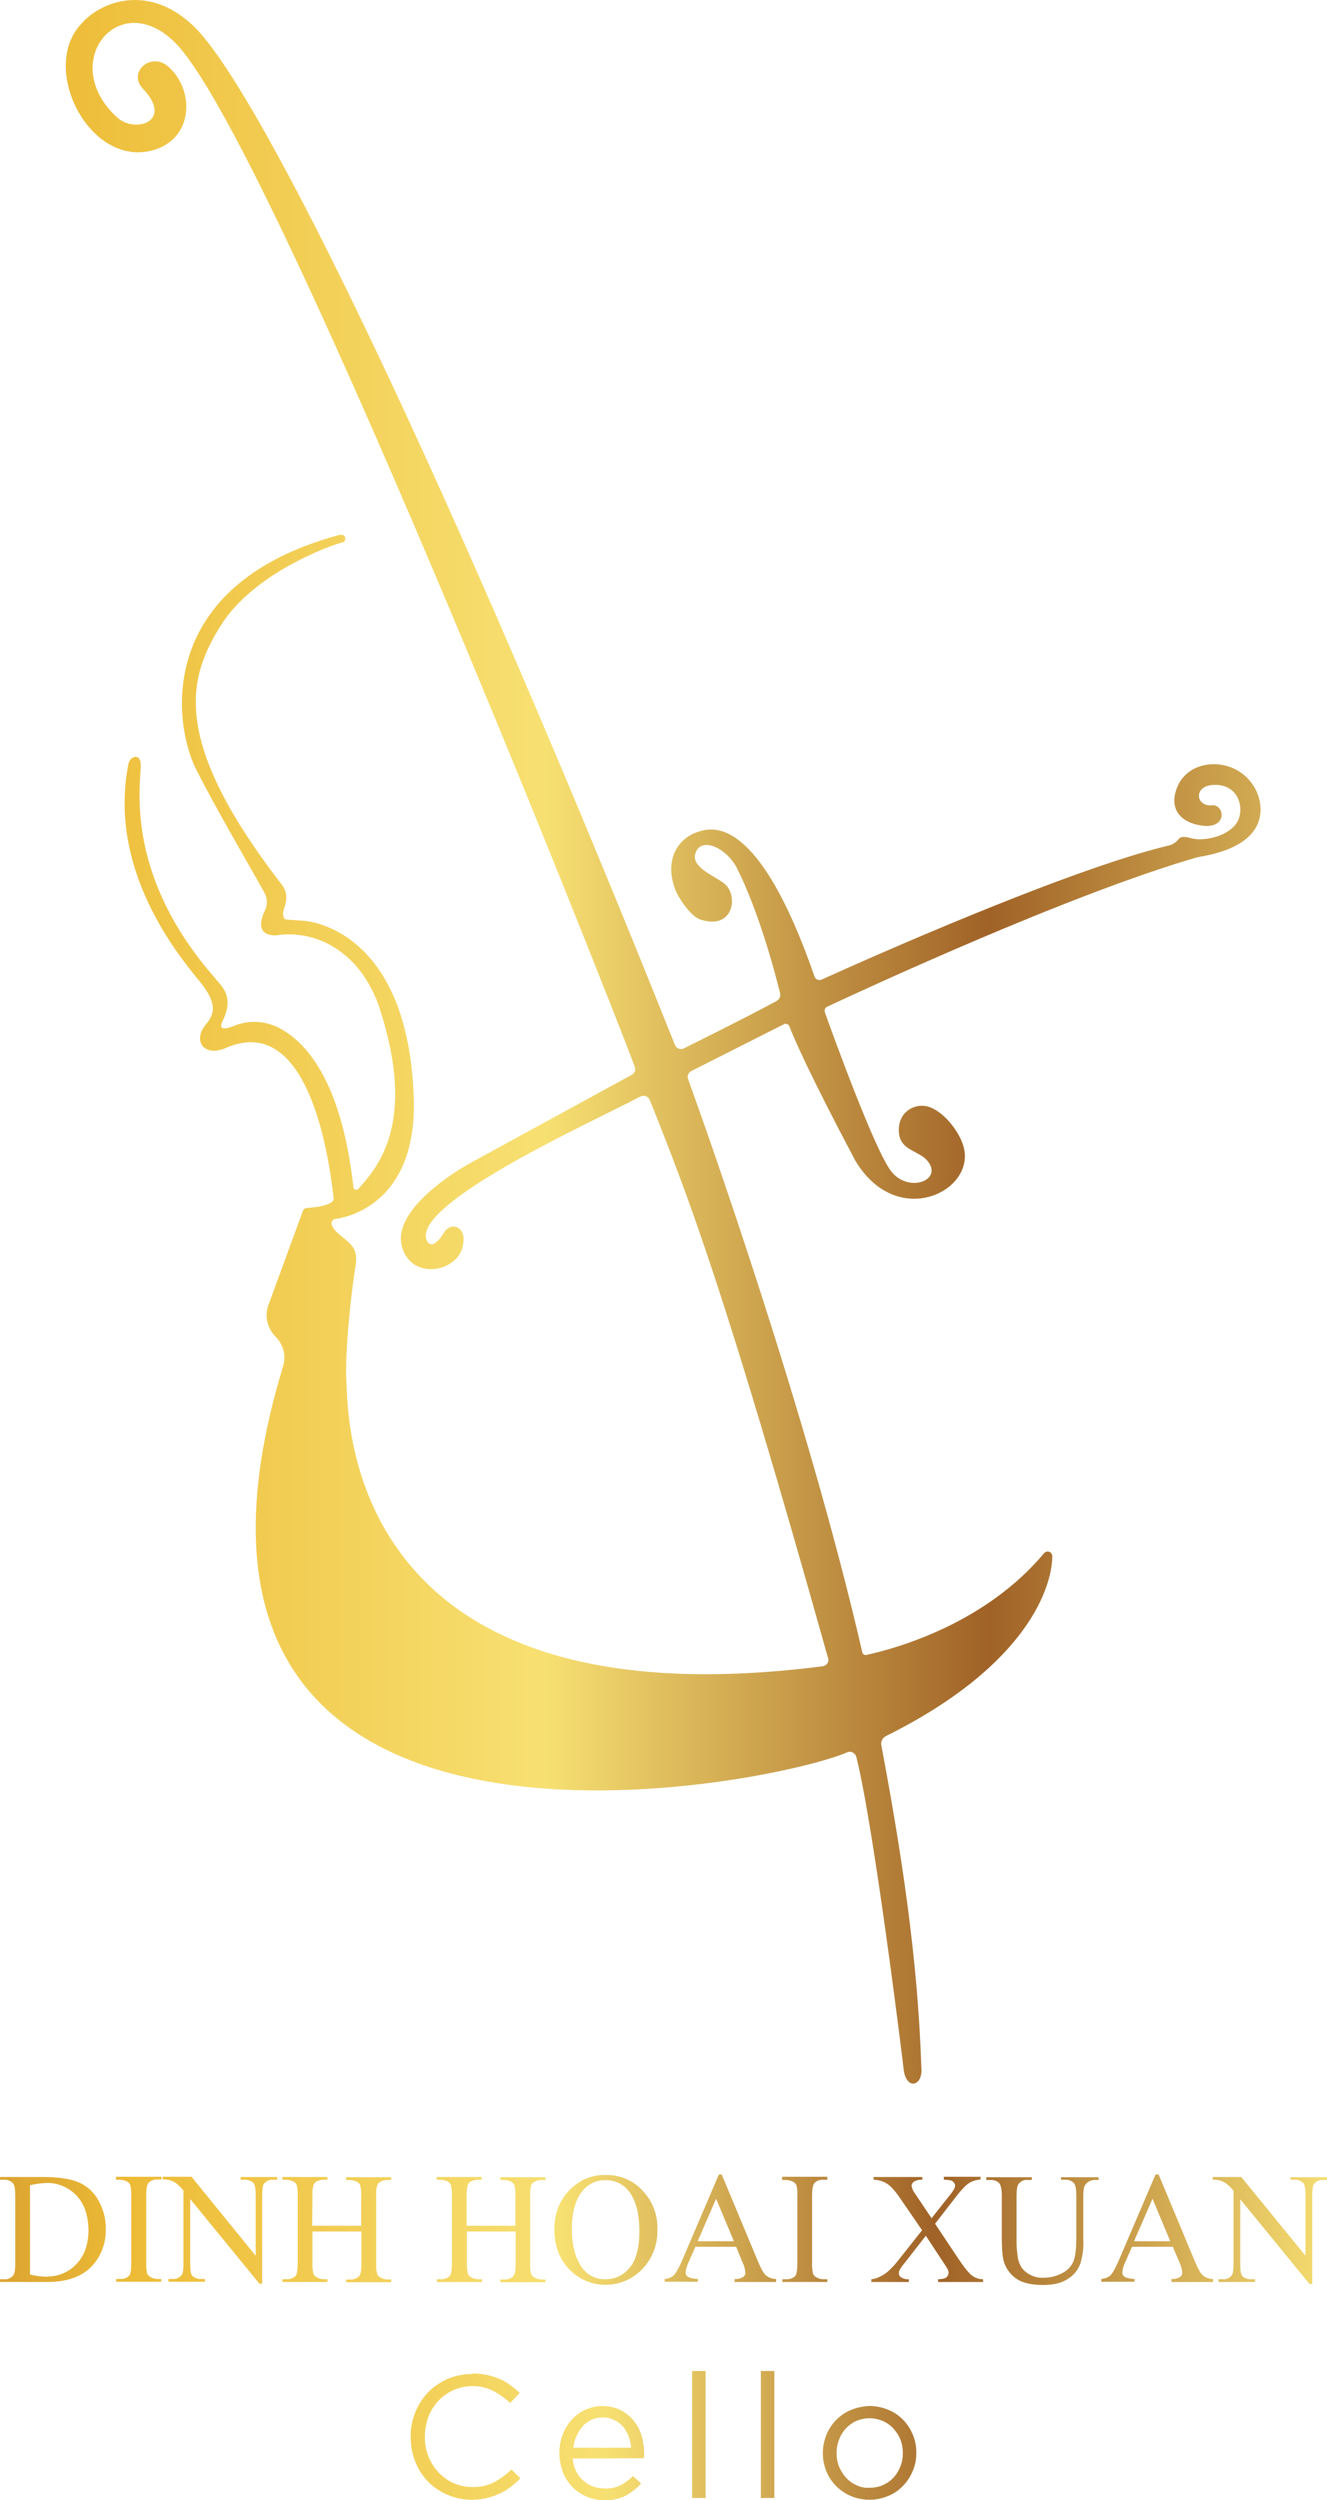 <?xml version="1.0" encoding="utf-8"?>
<!-- Generator: Adobe Illustrator 22.0.1, SVG Export Plug-In . SVG Version: 6.00 Build 0)  -->
<svg version="1.1" id="Layer_1" xmlns="http://www.w3.org/2000/svg" xmlns:xlink="http://www.w3.org/1999/xlink" x="0px" y="0px"
	 viewBox="0 0 530.9 1000.1" style="enable-background:new 0 0 530.9 1000.1;" xml:space="preserve">
<style type="text/css">
	.st0{clip-path:url(#SVGID_2_);fill:url(#SVGID_3_);}
	.st1{clip-path:url(#SVGID_5_);fill:url(#SVGID_6_);}
	.st2{clip-path:url(#SVGID_8_);fill:url(#SVGID_9_);}
</style>
<g>
	<defs>
		<path id="SVGID_1_" d="M32.2,9.9C16,27.7,35.8,66.7,60.8,60.2c16.8-4.4,17.2-24.1,6.6-33.5c-7-6.2-16.4,2.2-10.3,8.7
			C69.7,48.6,54,53.5,46.9,47c-24-21.8,0.6-52.5,23.2-29.9C107.7,54.8,242.8,396.8,254,426.8c0.4,1.2-0.1,2.5-1.2,3.1l-64.6,35.3
			c0,0-32.3,17.4-27.3,33.8c4.1,13.5,22.6,9.7,24.3-0.9c1.7-7.4-4.8-9.8-7.7-4.9c-1.8,3-4.4,6-6.4,3.7
			c-9.2-14.4,67.1-48.7,85.1-58.3c0.1,0,0.2-0.1,0.3-0.1c1.4-0.5,3,0.2,3.5,1.6c15.3,38.3,29.9,75.6,71.3,223.2
			c0,0.1,0.1,0.2,0.1,0.3c0.2,1.4-0.8,2.7-2.2,2.9C137.4,691.1,139.4,566,138.6,553.2c-0.8-12.8,2.2-38.2,3.6-46.5
			c1.5-8.3-2.9-9.5-7.3-13.7c-4.4-4.2-1-5.4-1-5.4s31.8-2.5,31.7-45.7c-1.1-63.8-35.3-72.9-44.2-73.6c-8.9-0.7-7.4,0-8.1-2.3
			c-0.7-2.3,4-7.1-1.3-13.1c-44-57.3-36.7-82-23.6-102.8c13.1-20.9,43.8-32,48.8-33.2c1.3-0.3,1.7-3.8-1.9-2.8
			c-73.1,20-66.1,75-56.9,93.5c8.1,16.1,21.6,39,27.4,49.5c1.2,2.2,1.3,4.8,0.2,7.1c-5.4,11.3,5,9.9,5,9.9s18.9-4,33.2,14.4
			c3.4,4.6,6.1,9.7,7.8,15.2c14.7,45.5-0.8,63.2-8.7,71.9c-0.2,0.2-0.4,0.3-0.7,0.3c-0.6,0.1-1.2-0.4-1.2-1
			c-4.9-43.8-19.8-59-30.7-64.2c-5.5-2.5-11.7-2.6-17.2-0.3c-3.2,1.3-6.5,1.9-4.3-2.3c4.8-9.9-1-13.9-3.2-16.9
			c-35.2-40.1-30.1-74.8-29.7-84.5c0.3-5.8-4.2-4.4-4.9-1.2c-8.5,42.7,20.4,77.2,28.6,87.2c8.2,10.1,4.9,13.9,1.9,17.7
			c-4.5,5.8-0.6,12.4,8.2,8.9c35.8-16,42.4,52.7,43.4,59.9c0.4,3-7.8,3.8-10.8,4c-0.7,0-1.2,0.5-1.5,1.1l-13.8,37.7
			c-1.6,4.3-0.5,9.2,2.7,12.5c0.2,0.2,0.5,0.5,0.7,0.8c2.8,3.1,3.7,7.4,2.4,11.4C46.6,766,305.6,715,338.8,701
			c0.1-0.1,0.3-0.1,0.4-0.2c1.5-0.4,3,0.5,3.4,2c7.1,28.1,18.9,124.2,18.9,124.7c0.9,8.8,7.9,7.2,7.1-0.6
			c-1.4-44.3-8.3-87.8-16-128.8c-0.3-1.5,0.5-3,1.9-3.7c57.5-28.6,66.5-60.5,66.5-72c0-0.5-0.3-1-0.7-1.4c-0.8-0.6-1.9-0.5-2.6,0.3
			c-23.2,27.7-57.8,37.8-71.2,40.7c-0.7,0.1-1.3-0.3-1.5-1c-22-95.9-63.4-212-69.7-229.3c-0.5-1.3,0.1-2.7,1.3-3.3l37-18.7
			c0,0,0.1,0,0.1-0.1c0.8-0.3,1.8,0.1,2.1,0.9c1.7,4.5,7.8,18.7,26.3,53.6c16.6,28.1,48.4,12.5,43.4-5.4
			c-1.8-6.6-8.7-14.9-14.8-16.2c-5.1-1.1-11.5,2.4-11.1,10.2c0.4,7.6,7.8,7.3,11.5,11.7c6.3,7.7-7.5,13-14.5,4.2
			c-6.5-8.1-23.4-54.7-26.6-63.7c-0.3-0.9,0.1-1.8,0.9-2.2c12-5.6,95.7-44.6,147.8-59.7c0.3-0.1,0.6-0.1,0.8-0.2
			c21.6-3.5,25.6-13.2,24.7-21c-1-8-7.2-14.4-15.1-15.8c-7.7-1.4-15.2,1.8-18.1,8.8c-4.1,10.1,3.1,15.2,11.7,15.6
			c8.1,0,7.1-8.1,2.6-8.3c-6.9,0.9-8-7.5-0.3-8.1c11.1-0.9,13.4,10.5,9.4,15.7c-4,5.2-13.2,6.9-17.8,5.6c-3.2-0.9-4.4-0.6-5.2,0.5
			c-1.1,1.3-2.5,2.2-4.2,2.5c-40.3,9.7-119.9,45.1-138.4,53.5c-0.1,0-0.2,0.1-0.3,0.1c-1.2,0.4-2.4-0.3-2.7-1.5
			c-22.4-64.5-40.8-59.4-46.1-57.8c-8.2,2.4-14.1,10.9-9.6,23.1c1,2.8,6,10.8,10.1,12.1c13.2,4.3,15.1-9.1,10.1-13.9
			c-3.5-3.4-14.8-6.8-11.8-13.3c2.6-5.7,11.9-1.4,16.1,6.2c9.1,17.9,15.7,43.1,17.5,50.5c0.3,1.2-0.3,2.5-1.4,3.1
			c-4.4,2.4-16.4,8.7-37,18.9c-0.1,0-0.1,0.1-0.2,0.1c-1.4,0.6-3-0.1-3.5-1.5C180.1,193.1,104,35.3,77.1,10.1C69.3,2.8,61.3,0,54,0
			C44.7,0,36.7,4.5,32.2,9.9"/>
	</defs>
	<clipPath id="SVGID_2_">
		<use xlink:href="#SVGID_1_"  style="overflow:visible;"/>
	</clipPath>
	
		<linearGradient id="SVGID_3_" gradientUnits="userSpaceOnUse" x1="0" y1="1000.089" x2="1" y2="1000.089" gradientTransform="matrix(1231.38 0 0 1231.38 -285.16 -1231074.125)">
		<stop  offset="0" style="stop-color:#915223"/>
		<stop  offset="0.14" style="stop-color:#C6882B"/>
		<stop  offset="0.25" style="stop-color:#EDBB36"/>
		<stop  offset="0.41" style="stop-color:#F7E072"/>
		<stop  offset="0.55" style="stop-color:#A06227"/>
		<stop  offset="0.7" style="stop-color:#F7E072"/>
		<stop  offset="0.86" style="stop-color:#E6B12E"/>
		<stop  offset="1" style="stop-color:#A95F27"/>
	</linearGradient>
	<rect x="16" y="-5.5" class="st0" width="489.3" height="841.8"/>
</g>
<g>
	<defs>
		<path id="SVGID_4_" d="M312.9,870.8v1.2h1.5c1,0,2,0.3,2.9,0.7c0.6,0.3,1,0.8,1.3,1.3c0.4,1.4,0.5,2.8,0.4,4.2v27.2
			c0,2.5-0.3,4.1-0.7,4.8c-0.9,1.1-2.4,1.6-3.8,1.5h-1.5v1.1h18v-1.1l-1.6,0c-1,0-2-0.3-2.8-0.8c-0.6-0.3-1-0.7-1.3-1.3
			c-0.3-1.4-0.5-2.8-0.4-4.2v-27.2c0-2.5,0.3-4.1,0.8-4.8c0.9-1.1,2.3-1.6,3.8-1.5h1.5v-1.2H312.9z M18.6,910.7
			c-2.2-0.1-4.4-0.3-6.6-0.9v-35.7c2.1-0.5,4.2-0.8,6.4-0.9c4.6-0.2,9,1.7,12.2,5c3.2,3.4,4.7,8,4.8,13.7c0,5.8-1.6,10.4-4.8,13.7
			c-3,3.2-7.1,5-11.5,5C18.9,910.7,18.8,910.7,18.6,910.7 M0,870.8v1.1h1.6c1.3-0.1,2.7,0.4,3.6,1.4c0.6,0.7,0.9,2.3,0.9,4.9v27.2
			c0,2.4-0.2,3.9-0.7,4.6c-0.9,1.2-2.3,1.9-3.8,1.7H0v1.1h18.8c8.2,0,14.2-2.2,18.2-6.6c3.6-4,5.5-9.3,5.3-14.7c0.1-4-1-8-3-11.5
			c-1.8-3.2-4.6-5.7-7.9-7.1c-3.3-1.4-8.1-2.1-14.4-2.1H0z M46.4,870.8v1.1h1.5c1,0,2,0.3,2.9,0.7c0.6,0.3,1,0.8,1.3,1.3
			c0.3,1.4,0.5,2.8,0.4,4.2v27.2c0,2.5-0.2,4.1-0.7,4.8c-0.9,1.1-2.3,1.6-3.8,1.5h-1.5v1.1h18v-1.1l-1.5,0c-1,0-2-0.3-2.8-0.8
			c-0.6-0.3-1-0.7-1.3-1.3c-0.3-1.4-0.5-2.8-0.4-4.2v-27.2c0-2.5,0.3-4.1,0.8-4.8c0.9-1.1,2.3-1.6,3.8-1.5h1.5v-1.1H46.4z
			 M96.3,870.8v1.1h1.5c1.3-0.1,2.7,0.4,3.6,1.3c0.6,0.6,0.9,2.3,0.9,4.8v24.3l-25.7-31.6H65.1l0,1.1c2-0.1,3.9,0.4,5.5,1.6
			c1,0.8,2,1.8,2.8,2.8v29.3c0,2.4-0.2,3.9-0.7,4.5c-0.9,1.1-2.4,1.8-3.8,1.6h-1.5v1.1h14.6v-1.1h-1.5c-1.3,0.1-2.7-0.4-3.6-1.3
			c-0.6-0.7-0.8-2.3-0.8-4.8v-25.9l27.7,33.9h1.1v-35.5c0-2.4,0.2-3.9,0.7-4.5c0.9-1.1,2.3-1.8,3.8-1.6h1.5v-1.1H96.3z M113,870.8
			v1.1h1.5c1,0,2,0.3,2.9,0.7c0.6,0.3,1,0.8,1.3,1.3c0.3,1.4,0.5,2.8,0.4,4.3v27.2c0,2.5-0.3,4.1-0.7,4.8c-0.9,1.1-2.4,1.6-3.8,1.5
			H113v1.1h18v-1.1h-1.5c-1,0-2-0.3-2.8-0.8c-0.6-0.3-1-0.7-1.3-1.3c-0.3-1.4-0.5-2.8-0.4-4.2v-12.8h19.6v12.9
			c0,2.5-0.3,4.1-0.8,4.8c-0.9,1.1-2.3,1.6-3.8,1.5h-1.5v1.1h18v-1.1H155c-1,0-2-0.3-2.8-0.8c-0.6-0.3-1-0.8-1.3-1.3
			c-0.3-1.4-0.5-2.8-0.4-4.2v-27.2c-0.1-1.4,0-2.8,0.4-4.1c0.2-0.7,0.7-1.2,1.3-1.5c0.9-0.5,1.8-0.7,2.8-0.7h1.5v-1.1h-18v1.1h1.5
			c1,0,2,0.3,2.8,0.7c0.6,0.3,1,0.8,1.3,1.3c0.3,1.4,0.5,2.8,0.4,4.3v12h-19.6l0.1-12.1c-0.1-1.4,0-2.8,0.4-4.1
			c0.2-0.7,0.7-1.2,1.3-1.5c0.9-0.5,1.8-0.7,2.8-0.7h1.5v-1.1H113z M174.7,870.8v1.1h1.5c1,0,2,0.3,2.9,0.7c0.6,0.3,1,0.8,1.3,1.3
			c0.3,1.4,0.5,2.8,0.4,4.3v27.2c0,2.5-0.3,4.1-0.7,4.8c-0.9,1.1-2.4,1.6-3.8,1.5h-1.5v1.1h18v-1.1h-1.5c-1,0-2-0.3-2.8-0.8
			c-0.6-0.3-1-0.7-1.3-1.3c-0.3-1.4-0.5-2.8-0.4-4.2v-12.8h19.5v12.9c0,2.5-0.3,4.1-0.8,4.8c-0.9,1.1-2.3,1.6-3.8,1.5h-1.5v1.1h18
			v-1.1h-1.5c-1,0-2-0.3-2.9-0.8c-0.6-0.3-1-0.8-1.3-1.3c-0.3-1.4-0.5-2.8-0.4-4.2v-27.2c-0.1-1.4,0.1-2.8,0.4-4.1
			c0.2-0.7,0.7-1.2,1.4-1.5c0.9-0.5,1.8-0.7,2.8-0.7h1.5v-1.1h-18v1.1h1.5c1,0,2,0.3,2.8,0.7c0.6,0.3,1,0.8,1.3,1.3
			c0.3,1.4,0.5,2.8,0.4,4.3v12h-19.5l0-12.1c-0.1-1.4,0.1-2.8,0.4-4.1c0.2-0.7,0.7-1.2,1.3-1.5c0.9-0.5,1.8-0.7,2.8-0.7h1.5v-1.1
			H174.7z M377.6,870.8v1.1c1,0,2,0.1,2.9,0.3c0.5,0.2,0.9,0.5,1.2,0.9c0.2,0.3,0.4,0.7,0.4,1.1c0,0.4-0.1,0.9-0.3,1.3
			c-0.5,0.8-1,1.6-1.6,2.3l-7.5,9.5l-6.5-9.7c-0.8-1-1.3-2.1-1.5-3.3c0-0.6,0.4-1.2,0.9-1.6c1-0.6,2.2-0.9,3.4-0.8v-1.1h-19.5v1.1
			c1.9,0,3.8,0.6,5.4,1.6c1.6,1,3.5,3.2,5.7,6.5l8.3,12.1l-9.9,12.5c-1.2,1.5-2.5,2.9-4,4.2c-1.1,0.9-2.3,1.6-3.7,2.2
			c-0.9,0.4-1.8,0.6-2.7,0.7v1.1h15v-1.1c-1.1,0.1-2.2-0.2-3.2-0.8c-0.5-0.4-0.8-1-0.8-1.6c0-0.4,0.1-0.9,0.3-1.3
			c0.5-0.8,1-1.7,1.7-2.4l8.8-11.3l7.1,10.8c0.6,0.9,1.2,1.8,1.7,2.7c0.2,0.5,0.3,0.9,0.3,1.4c0,0.4-0.2,0.8-0.4,1.2
			c-0.3,0.4-0.6,0.7-1.1,0.9c-0.9,0.3-1.8,0.4-2.7,0.4v1.1h18v-1.1c-1.7,0-3.3-0.6-4.6-1.6c-1.2-1-3.1-3.3-5.6-7.1l-9-13.5l8.3-10.7
			c1.2-1.6,2.5-3.1,3.9-4.5c0.9-0.8,2-1.5,3.1-1.9c0.9-0.3,1.9-0.5,2.9-0.6v-1.1H377.6z M424.5,870.8v1.1l1.6,0
			c1.3-0.1,2.7,0.4,3.6,1.4c0.6,0.7,0.9,2.3,0.9,4.9v17c0,4.5-0.4,7.6-1.2,9.5c-0.9,2-2.5,3.6-4.5,4.6c-2.3,1.2-4.8,1.8-7.4,1.8
			c-1.9,0.1-3.7-0.3-5.4-1.2c-1.4-0.7-2.5-1.7-3.4-2.9c-0.9-1.5-1.5-3.2-1.6-4.9c-0.3-1.9-0.4-3.7-0.4-5.6v-18.3
			c0-2.4,0.3-3.9,0.8-4.6c0.9-1.2,2.3-1.8,3.7-1.6h1.6v-1.1h-18.2v1.1h1.6c1.3-0.1,2.5,0.3,3.5,1.2c0.7,0.8,1.1,2.5,1.1,5.1v16.5
			c0,5.1,0.3,8.5,1,10.4c0.9,2.6,2.7,4.9,5,6.4c2.4,1.6,5.9,2.4,10.5,2.4c4.2,0,7.6-0.8,10-2.5c2.3-1.4,4-3.5,4.9-6
			c1-3.2,1.4-6.5,1.2-9.8v-17.1c0-2.3,0.2-3.8,0.7-4.5c0.8-1.3,2.3-2.1,3.8-2.1h1.6v-1.1H424.5z M516.3,870.8v1.1h1.5
			c1.3-0.1,2.7,0.4,3.6,1.3c0.6,0.6,0.9,2.3,0.9,4.8v24.3l-25.7-31.5h-11.4l0,1.1c2-0.1,3.9,0.4,5.5,1.6c1,0.8,2,1.8,2.8,2.8v29.3
			c0,2.4-0.2,3.9-0.7,4.5c-0.9,1.2-2.3,1.8-3.8,1.6h-1.5v1.1h14.6v-1.1h-1.5c-1.3,0.1-2.7-0.4-3.6-1.3c-0.6-0.7-0.8-2.3-0.8-4.8
			v-25.9l27.7,33.9h1.1v-35.5c0-2.4,0.2-3.9,0.7-4.5c0.9-1.1,2.3-1.8,3.8-1.6h1.5v-1.1H516.3z M286.5,879.5l7.1,17h-14.5
			L286.5,879.5z M287.6,869.8l-14.8,34.6c-1.3,3-2.5,5.1-3.5,6c-1,0.7-2.2,1.1-3.4,1.2v1.1h13.3v-1.1c-2.1-0.1-3.4-0.5-4-0.9
			c-0.6-0.4-0.9-1-0.9-1.7c0.1-1.3,0.5-2.5,1-3.7l2.9-6.6h16.3l2.5,6.1c0.7,1.4,1.1,2.8,1.2,4.3c0,0.7-0.3,1.3-0.9,1.7
			c-1,0.6-2.2,0.9-3.4,0.8v1.2h16.6v-1.2c-1.5,0-2.9-0.5-4-1.4c-1-0.8-2-2.7-3.2-5.5l-14.6-35H287.6z M461.1,879.5l7.1,17h-14.5
			L461.1,879.5z M462.3,869.8l-14.8,34.6c-1.3,3-2.5,5.1-3.5,6c-1,0.7-2.2,1.1-3.4,1.2v1.1h13.3v-1.1c-2.1-0.1-3.4-0.5-4-0.9
			c-0.6-0.4-0.9-1-0.9-1.7c0.1-1.3,0.4-2.5,1-3.7l2.9-6.6h16.3l2.6,6.1c0.7,1.4,1.1,2.8,1.2,4.3c0,0.7-0.3,1.3-0.9,1.7
			c-1,0.6-2.2,0.9-3.4,0.8v1.2h16.6v-1.2c-1.5,0-2.9-0.5-4-1.4c-1-0.8-2-2.7-3.2-5.5l-14.6-35H462.3z M242.1,872.1
			c3.6-0.2,7.1,1.4,9.4,4.3c2.8,3.5,4.3,8.9,4.3,16.1c0,6.6-1.3,11.5-3.9,14.6c-2.4,3-6,4.7-9.8,4.6c-3.5,0.1-6.8-1.5-8.9-4.2
			c-2.9-3.7-4.4-9-4.4-15.9c0-6.7,1.4-11.8,4.3-15.3C235.3,873.6,238.6,872,242.1,872.1L242.1,872.1z M228.6,875.3
			c-4.5,4.2-6.8,9.7-6.8,16.4c0,6.6,2,11.9,5.9,16c0.2,0.2,0.4,0.4,0.7,0.7c8.1,7.7,20.9,7.3,28.6-0.8c4.1-4.3,6.2-10,6-15.9
			c0.2-5.8-2-11.4-6-15.5c-3.6-4-8.8-6.2-14.2-6.2l0,0c-0.1,0-0.3,0-0.4,0C237.2,869.8,232.3,871.8,228.6,875.3"/>
	</defs>
	<clipPath id="SVGID_5_">
		<use xlink:href="#SVGID_4_"  style="overflow:visible;"/>
	</clipPath>
	
		<linearGradient id="SVGID_6_" gradientUnits="userSpaceOnUse" x1="0" y1="1000.091" x2="1" y2="1000.091" gradientTransform="matrix(1099.73 0 0 1099.73 -227.67 -1098937.125)">
		<stop  offset="0" style="stop-color:#915223"/>
		<stop  offset="0.14" style="stop-color:#C6882B"/>
		<stop  offset="0.25" style="stop-color:#EDBB36"/>
		<stop  offset="0.41" style="stop-color:#F7E072"/>
		<stop  offset="0.55" style="stop-color:#A06227"/>
		<stop  offset="0.7" style="stop-color:#F7E072"/>
		<stop  offset="0.86" style="stop-color:#E6B12E"/>
		<stop  offset="1" style="stop-color:#A95F27"/>
	</linearGradient>
	<rect y="869.8" class="st1" width="530.9" height="46.1"/>
</g>
<g>
	<defs>
		<path id="SVGID_7_" d="M342.7,994.1c-1.6-0.7-3-1.7-4.2-3c-1.2-1.3-2.1-2.8-2.8-4.4c-0.7-1.7-1-3.6-1-5.4v-0.1
			c0-1.8,0.3-3.7,1-5.4c0.6-1.6,1.5-3.1,2.7-4.4c1.2-1.3,2.6-2.3,4.1-3c1.7-0.7,3.5-1.1,5.4-1.1c1.8,0,3.6,0.4,5.3,1.1
			c1.6,0.7,3,1.7,4.2,3c1.2,1.3,2.2,2.8,2.8,4.4c0.7,1.7,1,3.6,1,5.4v0.1c0,1.8-0.3,3.6-1,5.3c-0.6,1.6-1.5,3.1-2.7,4.4
			c-1.2,1.3-2.6,2.3-4.2,3c-1.7,0.8-3.5,1.1-5.4,1.1c-0.1,0-0.1,0-0.2,0C346,995.2,344.3,994.9,342.7,994.1 M340.4,964
			c-4.5,1.9-8,5.5-9.8,10c-0.9,2.3-1.4,4.8-1.4,7.2v0.1c0,2.5,0.5,4.9,1.4,7.2c0.9,2.2,2.2,4.2,3.9,5.9c1.7,1.7,3.7,3.1,5.9,4
			c2.3,1,4.9,1.5,7.4,1.5c2.6,0,5.1-0.5,7.5-1.5c2.3-0.9,4.3-2.3,6-4.1c1.7-1.7,3-3.8,3.9-6c1-2.3,1.4-4.7,1.4-7.2v-0.1
			c0-4.9-1.9-9.6-5.3-13.1c-1.7-1.7-3.7-3.1-6-4c-2.4-1-4.9-1.5-7.5-1.5C345.4,962.5,342.8,963,340.4,964 M245.7,968
			c1.3,0.6,2.5,1.5,3.5,2.6c1,1.1,1.7,2.5,2.3,3.9c0.5,1.5,0.9,3,1,4.6l-23.1,0c0.2-1.7,0.6-3.3,1.3-4.8c0.6-1.4,1.5-2.7,2.5-3.9
			c1-1.1,2.2-1.9,3.5-2.5c1.4-0.6,2.8-0.9,4.3-0.9C242.6,966.9,244.2,967.3,245.7,968 M234.2,963.9c-2.1,0.9-3.9,2.3-5.5,4
			c-1.6,1.8-2.8,3.8-3.6,6c-0.9,2.3-1.3,4.8-1.3,7.3c0,2.6,0.5,5.2,1.4,7.7c0.9,2.2,2.2,4.3,3.9,6c1.6,1.6,3.6,2.9,5.7,3.8
			c2.2,0.9,4.6,1.4,6.9,1.4c3,0.1,5.9-0.5,8.6-1.8c2.3-1.3,4.4-2.9,6.2-4.9l-3.3-3c-1.4,1.5-3.1,2.7-4.9,3.7c-2,1-4.2,1.4-6.5,1.3
			c-1.5,0-3.1-0.3-4.5-0.8c-1.4-0.5-2.8-1.3-3.9-2.3c-1.2-1.1-2.2-2.3-2.9-3.8c-0.8-1.6-1.2-3.3-1.4-5.1l28.5-0.1
			c0-0.4,0.1-0.7,0.1-1.1v-0.8c0-2.5-0.4-5-1.1-7.4c-0.7-2.2-1.8-4.2-3.3-6c-1.5-1.7-3.3-3.1-5.3-4.1c-2.2-1-4.6-1.5-7-1.5
			C238.9,962.4,236.5,962.9,234.2,963.9 M188.9,949.6c-3.4,0-6.8,0.7-9.9,2c-2.9,1.3-5.6,3.1-7.8,5.4c-2.2,2.3-3.9,5-5.1,8
			c-1.2,3.1-1.9,6.4-1.8,9.7v0.1c0,3.4,0.6,6.7,1.8,9.8c1.2,3,2.9,5.7,5.1,8c4.6,4.7,10.9,7.3,17.5,7.3c2.1,0,4.1-0.2,6.1-0.7
			c3.4-0.8,6.7-2.3,9.5-4.4c1.4-1.1,2.7-2.2,3.9-3.5l-3.6-3.5c-2.1,2.1-4.5,3.8-7.1,5.2c-2.7,1.3-5.6,1.9-8.6,1.8
			c-2.6,0-5.1-0.5-7.5-1.6c-2.3-1-4.3-2.5-6-4.3c-1.7-1.8-3.1-4-4-6.4c-1-2.5-1.5-5.2-1.4-7.9v-0.1c0-2.7,0.5-5.3,1.4-7.8
			c0.9-2.4,2.3-4.5,4-6.4c5.7-6,14.6-7.6,22-3.9c2.4,1.3,4.7,2.9,6.7,4.8l3.8-4c-1.2-1.1-2.4-2.2-3.8-3.2c-1.3-1-2.8-1.8-4.2-2.4
			c-1.6-0.7-3.3-1.2-5-1.6c-1.9-0.4-3.8-0.6-5.8-0.6C189.1,949.6,189,949.6,188.9,949.6 M276.9,999.2h5.4v-50.8h-5.4V999.2z
			 M304.4,999.2h5.4v-50.8h-5.4V999.2z"/>
	</defs>
	<clipPath id="SVGID_8_">
		<use xlink:href="#SVGID_7_"  style="overflow:visible;"/>
	</clipPath>
	
		<linearGradient id="SVGID_9_" gradientUnits="userSpaceOnUse" x1="0" y1="1000.09" x2="1" y2="1000.09" gradientTransform="matrix(1047.57 0 0 1047.57 -186.27 -1046690)">
		<stop  offset="0" style="stop-color:#915223"/>
		<stop  offset="0.14" style="stop-color:#C6882B"/>
		<stop  offset="0.25" style="stop-color:#EDBB36"/>
		<stop  offset="0.41" style="stop-color:#F7E072"/>
		<stop  offset="0.55" style="stop-color:#A06227"/>
		<stop  offset="0.7" style="stop-color:#F7E072"/>
		<stop  offset="0.86" style="stop-color:#E6B12E"/>
		<stop  offset="1" style="stop-color:#A95F27"/>
	</linearGradient>
	<rect x="164.3" y="948.4" class="st2" width="202.4" height="51.8"/>
</g>
</svg>
